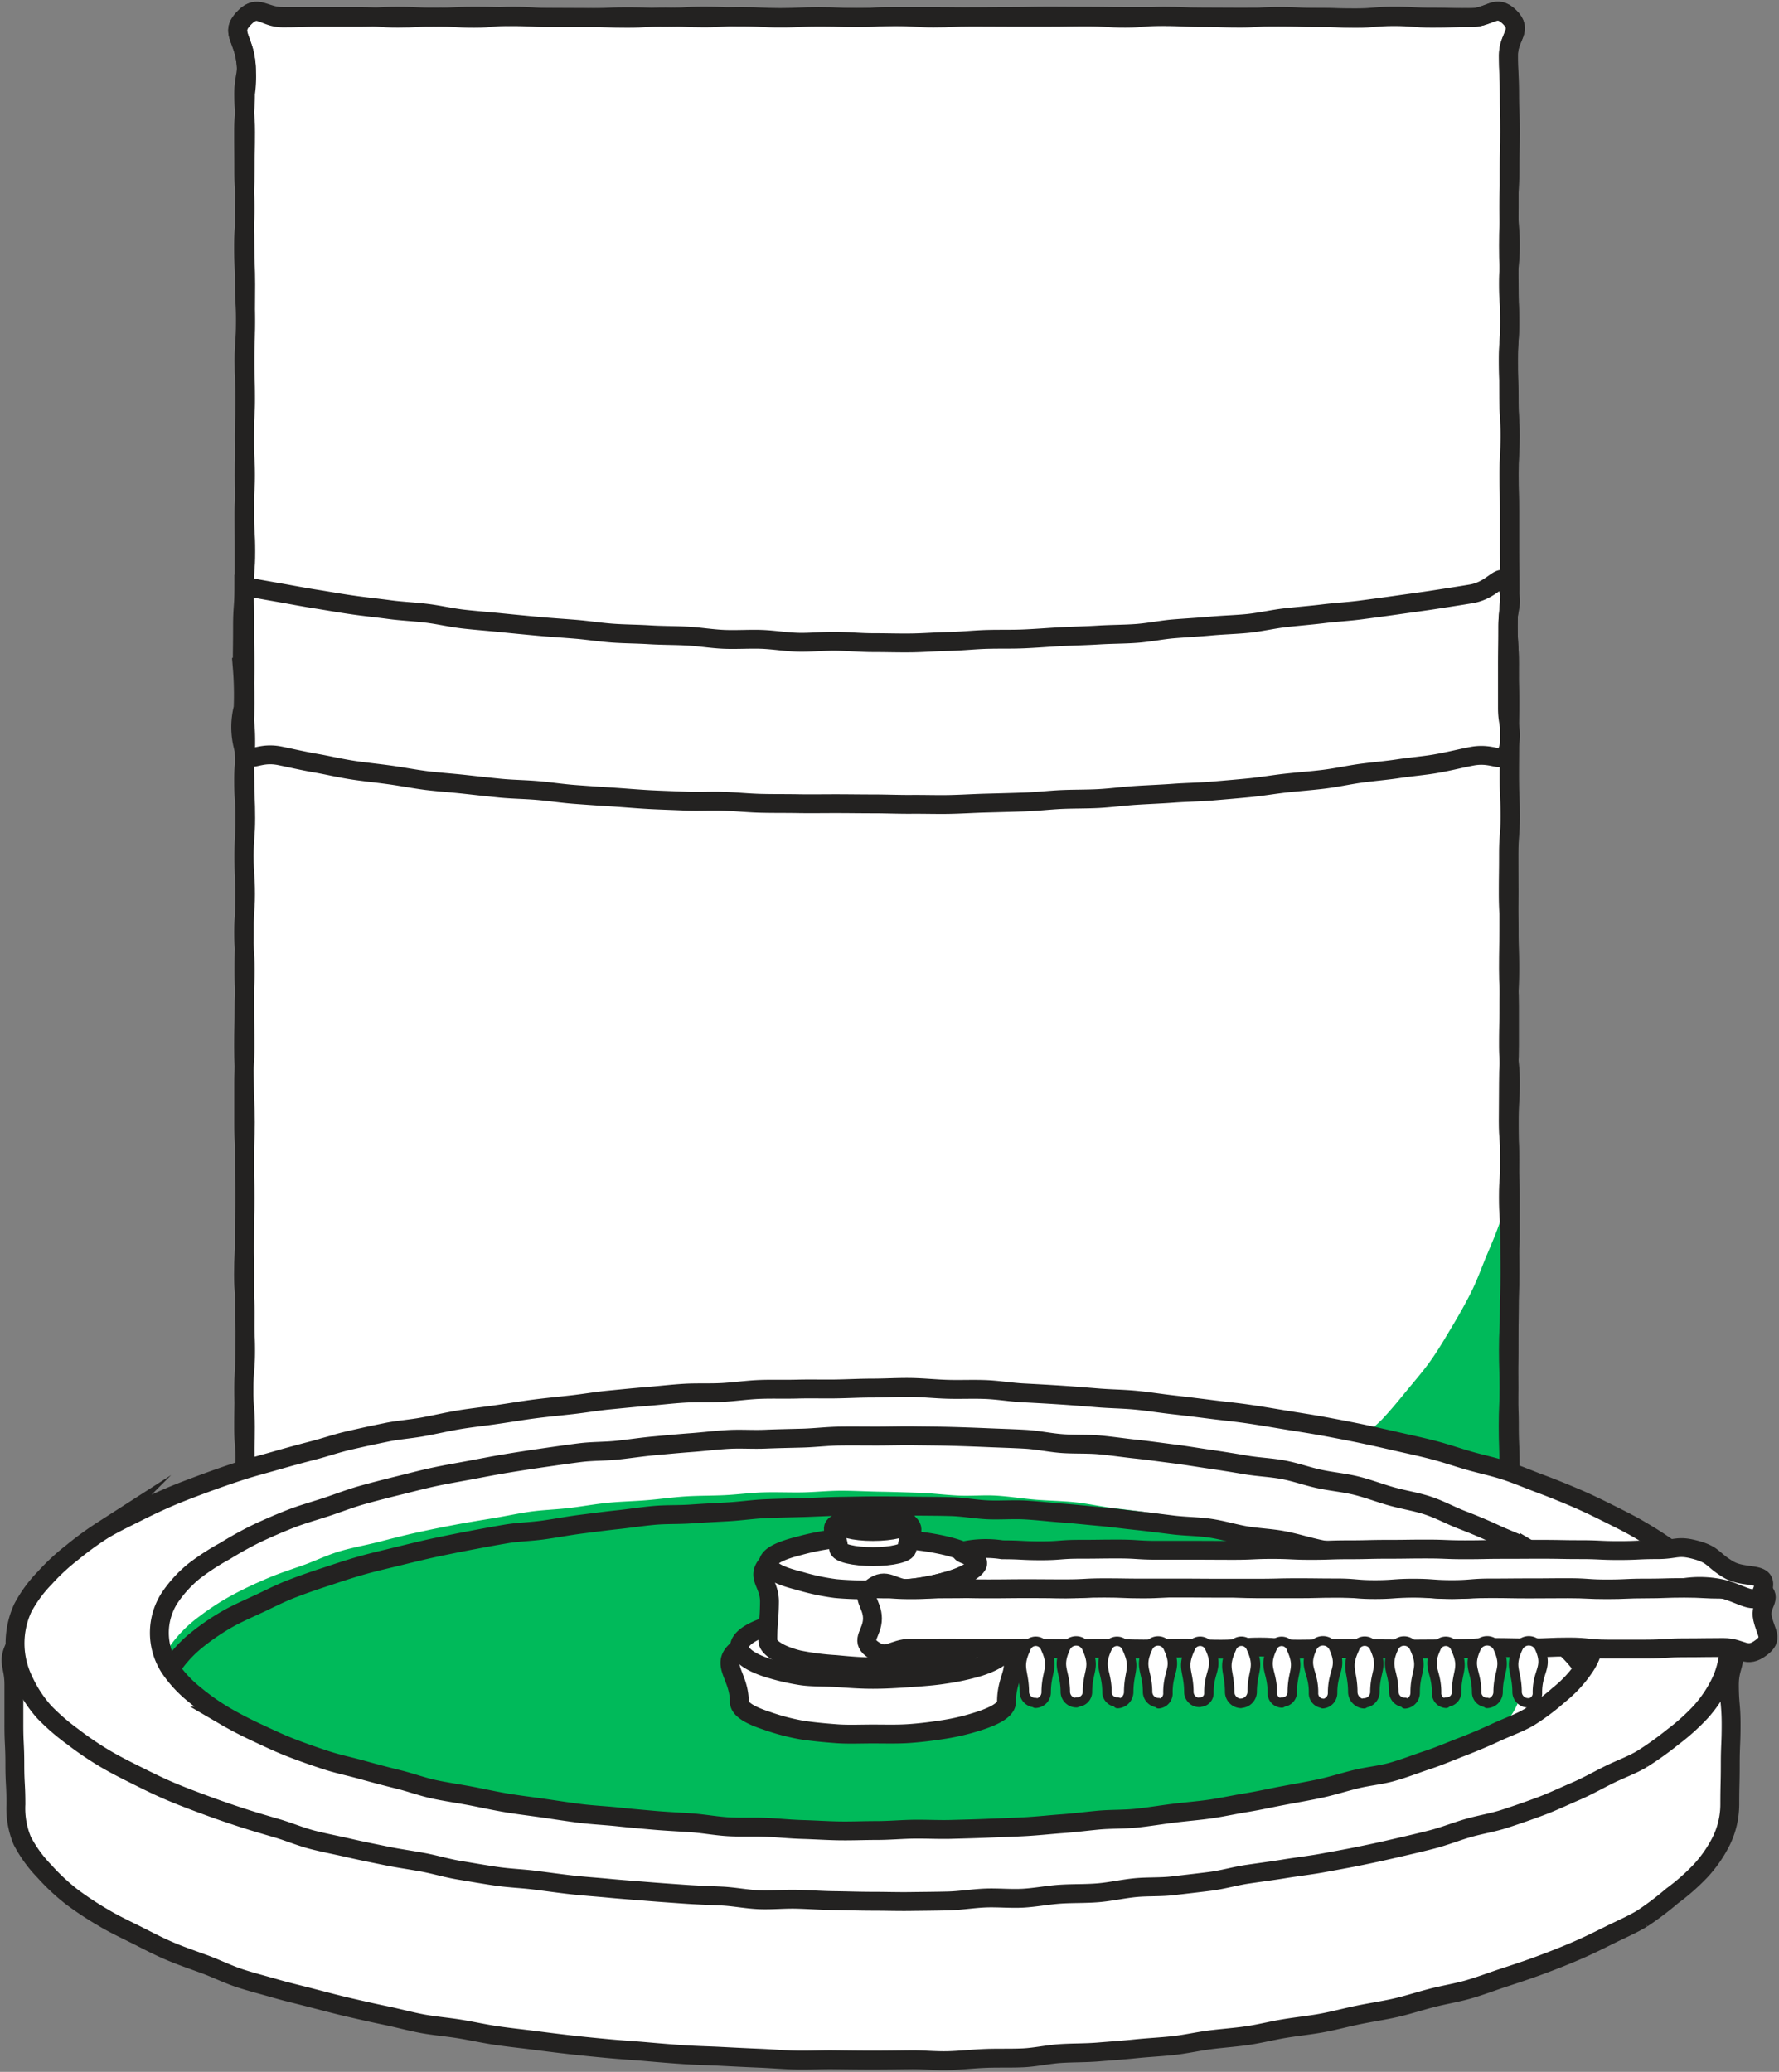 <svg xmlns="http://www.w3.org/2000/svg" xmlns:xlink="http://www.w3.org/1999/xlink" width="94.244" height="109.769" viewBox="0 0 94.244 109.769">
  <rect x="0" y="0" width="94.244" height="109.769" fill="#808080" stroke="none"/>
  <defs>
    <clipPath id="clip-path">
      <rect id="Rectangle_139" data-name="Rectangle 139" width="94.244" height="109.769" fill="none"/>
    </clipPath>
  </defs>
  <g id="Group_233" data-name="Group 233" transform="translate(0 0)">
    <g id="Group_232" data-name="Group 232" transform="translate(0 0)" clip-path="url(#clip-path)">
      <path id="Path_554" data-name="Path 554" d="M7.52,69.663c.721-.717,1.056.008,2.072.008s1.017.062,2.035.062,1.017-.083,2.036-.083,1.017.1,2.035.1,1.017-.072,2.035-.072,1.017.081,2.034.081,1.017-.046,2.036-.046,1.017-.046,2.036-.046,1.016.054,2.034.054,1.015-.018,2.03-.018h2.03c1.015,0,1.015-.022,2.03-.022s1.015.079,2.031.079,1.017-.059,2.035-.059,1.019-.026,2.037-.026,1.016.018,2.034.018,1.016.019,2.032.019,1.016-.045,2.034-.045,1.019.079,2.037.079,1.017.013,2.036.013,1.017-.043,2.035-.043,1.019-.033,2.036-.033,1.02.046,2.038.046,1.019.022,2.036.022,1.02-.1,2.039-.1,1.019.06,2.037.06,1.02-.019,2.039-.019,1.019-.036,2.038-.036h2.032c1.02,0,1.02.1,2.039.1s1.019-.035,2.037-.035h2.039c1.021,0,1.021.027,2.041.027s1.02-.041,2.039-.041,1.021-.046,2.043-.046,1.023.088,2.047.088,1.279-.721,2.008,0,.066.968.066,1.975-.033,1.009-.033,2.017.038,1.007.038,2.015-.06,1.009-.06,2.018.083,1.012.083,2.022.68,1.327-.037,2.041-1.034-.063-2.051-.063-1.016,0-2.034,0-1.019.059-2.036.059-1.017.013-2.036.013-1.016-.036-2.034-.036-1.017.048-2.035.048-1.017-.011-2.035-.011-1.019-.042-2.036-.042-1.017.006-2.034.006-1.015.067-2.031.067-1.014-.027-2.029-.027-1.015.011-2.03.011-1.016-.054-2.031-.054-1.017.028-2.035.028-1.019.035-2.037.035-1.017-.063-2.034-.063-1.016.026-2.032.026-1.017.016-2.034.016-1.019-.072-2.037-.072-1.019.095-2.037.095-1.016-.039-2.034-.039-1.019-.054-2.037-.054-1.019-.009-2.038-.009-1.017.057-2.036.057-1.019.045-2.038.045S31.02,81.811,30,81.811s-1.02.05-2.039.05-1.02-.054-2.038-.054-1.016-.032-2.034-.032-1.02.081-2.039.081-1.019-.016-2.036-.016-1.02-.086-2.039-.086-1.021.066-2.042.066S14.715,81.8,13.7,81.8s-1.022.023-2.043.023S10.629,81.8,9.606,81.8s-1.319.728-2.048.011S7.513,80.8,7.513,79.8s0-1.008,0-2.016.067-1.008.067-2.015-.013-1.009-.013-2.018a6.165,6.165,0,0,0-.041-2.014c-.241-1.075-.719-1.357,0-2.07" transform="translate(1.229 11.935)" fill="#fff"/>
      <path id="Path_555" data-name="Path 555" d="M7.52,69.663c.721-.717,1.056.008,2.072.008s1.017.062,2.035.062,1.017-.083,2.036-.083,1.017.1,2.035.1,1.017-.072,2.035-.072,1.017.081,2.034.081,1.017-.046,2.036-.046,1.017-.046,2.036-.046,1.016.054,2.034.054,1.015-.018,2.03-.018h2.03c1.015,0,1.015-.022,2.03-.022s1.015.079,2.031.079,1.017-.059,2.035-.059,1.019-.026,2.037-.026,1.016.018,2.034.018,1.016.019,2.032.019,1.016-.045,2.034-.045,1.019.079,2.037.079,1.017.013,2.036.013,1.017-.043,2.035-.043,1.019-.033,2.036-.033,1.02.046,2.038.046,1.019.022,2.036.022,1.02-.1,2.039-.1,1.019.06,2.037.06,1.02-.019,2.039-.019,1.019-.036,2.038-.036h2.032c1.02,0,1.02.1,2.039.1s1.019-.035,2.037-.035h2.039c1.021,0,1.021.027,2.041.027s1.02-.041,2.039-.041,1.021-.046,2.043-.046,1.023.088,2.047.088,1.279-.721,2.008,0,.066.968.066,1.975-.033,1.009-.033,2.017.038,1.007.038,2.015-.06,1.009-.06,2.018.083,1.012.083,2.022.68,1.327-.037,2.041-1.034-.063-2.051-.063-1.016,0-2.034,0-1.019.059-2.036.059-1.017.013-2.036.013-1.016-.036-2.034-.036-1.017.048-2.035.048-1.017-.011-2.035-.011-1.019-.042-2.036-.042-1.017.006-2.034.006-1.015.067-2.031.067-1.014-.027-2.029-.027-1.015.011-2.03.011-1.016-.054-2.031-.054-1.017.028-2.035.028-1.019.035-2.037.035-1.017-.063-2.034-.063-1.016.026-2.032.026-1.017.016-2.034.016-1.019-.072-2.037-.072-1.019.095-2.037.095-1.016-.039-2.034-.039-1.019-.054-2.037-.054-1.019-.009-2.038-.009-1.017.057-2.036.057-1.019.045-2.038.045S31.02,81.811,30,81.811s-1.02.05-2.039.05-1.02-.054-2.038-.054-1.016-.032-2.034-.032-1.02.081-2.039.081-1.019-.016-2.036-.016-1.02-.086-2.039-.086-1.021.066-2.042.066S14.715,81.8,13.7,81.8s-1.022.023-2.043.023S10.629,81.8,9.606,81.8s-1.319.728-2.048.011S7.513,80.8,7.513,79.8s0-1.008,0-2.016.067-1.008.067-2.015-.013-1.009-.013-2.018a6.165,6.165,0,0,0-.041-2.014C7.279,70.659,6.8,70.376,7.52,69.663Z" transform="translate(1.229 11.935)" fill="none" stroke="#232221" stroke-miterlimit="10" stroke-width="1"/>
      <path id="Path_556" data-name="Path 556" d="M11.113.828c.717-.717,1.012.032,2.025.032S14.153.83,15.167.83s1.014,0,2.029,0,1.015-.054,2.03-.054,1.014.046,2.027.046S22.265.773,23.278.773,24.29.795,25.3.795s1.012.048,2.024.048,1.013.006,2.025.006S30.365.8,31.378.8,32.395.83,33.41.83,34.424.768,35.437.768s1.013.043,2.027.043,1.014.056,2.027.056S40.507.821,41.522.821s1.015.018,2.03.018S44.567.791,45.581.791s1.015,0,2.03,0S48.627.8,49.643.8s1.015-.011,2.03-.011S52.69.768,53.706.768s1.015.008,2.031.008,1.016.013,2.032.013,1.016,0,2.032,0,1.013.052,2.027.052S62.846.87,63.862.87s1.015-.086,2.03-.086,1.017.05,2.034.05,1.017.023,2.035.023S70.977.769,71.993.769s1.019.052,2.037.052,1.021.026,2.041.026S77.388.106,78.114.823s-.045,1.012-.045,2.02.054,1.008.054,2.016.045,1.008.045,2.016-.025,1.008-.025,2.015S78.08,9.9,78.08,10.907s.084,1.008.084,2.017-.1,1.009-.1,2.017.072,1.008.072,2.016-.081,1.008-.081,2.017.046,1.008.046,2.016.046,1.009.046,2.018-.054,1.008-.054,2.016.018,1.006.018,2.013,0,1.006,0,2.011.022,1.006.022,2.013-.08,1.007-.08,2.014.059,1.008.059,2.016.026,1.009.026,2.02-.016,1.007-.016,2.015S78.1,40.133,78.1,41.14s.045,1.008.045,2.016-.079,1.009-.079,2.018-.013,1.009-.013,2.018S78.1,48.2,78.1,49.21s.033,1.009.033,2.017-.047,1.01-.047,2.021-.021,1.009-.021,2.018.1,1.01.1,2.021-.06,1.009-.06,2.02.018,1.01.018,2.021.038,1.01.038,2.02,0,1.008,0,2.016-.1,1.01-.1,2.022.035,1.009.035,2.018,0,1.01,0,2.021-.028,1.012-.028,2.023.042,1.01.042,2.021.045,1.013.045,2.025-.088,1.014-.088,2.029.722,1.272,0,1.989-.975.066-1.989.066-1.014-.033-2.028-.033-1.015.038-2.029.038-1.016-.06-2.031-.06-1.013.083-2.027.083-1.013-.029-2.024-.029-1.013-.07-2.024-.07-1.012,0-2.023,0-1.013.059-2.025.059-1.015.013-2.029.013-1.015-.036-2.031-.036-1.014.048-2.028.048-1.013-.011-2.027-.011-1.013-.042-2.027-.042-1.016.006-2.031.006-1.015.067-2.03.067-1.014-.027-2.029-.027-1.015.011-2.03.011-1.016-.054-2.031-.054-1.015.028-2.03.028-1.016.035-2.032.035-1.016-.063-2.031-.063-1.017.026-2.034.026-1.016.016-2.032.016-1.013-.072-2.027-.072-1.016.095-2.034.095-1.015-.039-2.03-.039-1.016-.054-2.034-.054-1.017-.009-2.035-.009-1.016.057-2.032.057-1.019.045-2.037.045-1.021-.052-2.041-.052-1.35.754-2.076.036.039-1.044.039-2.054.033-1.008.033-2.016-.082-1.008-.082-2.015.018-1.008.018-2.016.086-1.008.086-2.016S11.1,70.46,11.1,69.451s.018-1.008.018-2.017-.023-1.008-.023-2.016.025-1.008.025-2.016-.011-1.009-.011-2.017-.046-1.009-.046-2.018,0-1.008,0-2.015.068-1.007.068-2.013-.014-1.007-.014-2.013-.041-1.006-.041-2.011.021-1.007.021-2.014.012-1.009.012-2.017-.036-1.009-.036-2.018.048-1.008.048-2.016-.062-1.007-.062-2.015.11-1.008.11-2.015-.089-1.01-.089-2.02.05-1.009.05-2.018-.025-1.008-.025-2.016-.021-1.009-.021-2.018,0-1.01,0-2.021-.006-1.009-.006-2.018.08-1.009.08-2.02-.068-1.01-.068-2.02.071-1.01.071-2.022-.029-1.009-.029-2.02.03-1.008.03-2.015S11.1,16,11.1,14.991s-.045-1.009-.045-2.018.081-1.01.081-2.022-.07-1.012-.07-2.023-.009-1.01-.009-2.021.1-1.013.1-2.025a6.506,6.506,0,0,0-.033-2.03c-.226-1.058-.726-1.307-.008-2.024" transform="translate(1.848 0.087)" fill="#fff"/>
      <path id="Path_557" data-name="Path 557" d="M11.113.828c.717-.717,1.012.032,2.025.032S14.153.83,15.167.83s1.014,0,2.029,0,1.015-.054,2.03-.054,1.014.046,2.027.046S22.265.773,23.278.773,24.29.795,25.3.795s1.012.048,2.024.048,1.013.006,2.025.006S30.365.8,31.378.8,32.395.83,33.41.83,34.424.768,35.437.768s1.013.043,2.027.043,1.014.056,2.027.056S40.507.821,41.522.821s1.015.018,2.03.018S44.567.791,45.581.791s1.015,0,2.03,0S48.627.8,49.643.8s1.015-.011,2.03-.011S52.69.768,53.706.768s1.015.008,2.031.008,1.016.013,2.032.013,1.016,0,2.032,0,1.013.052,2.027.052S62.846.87,63.862.87s1.015-.086,2.03-.086,1.017.05,2.034.05,1.017.023,2.035.023S70.977.769,71.993.769s1.019.052,2.037.052,1.021.026,2.041.026S77.388.106,78.114.823s-.045,1.012-.045,2.02.054,1.008.054,2.016.045,1.008.045,2.016-.025,1.008-.025,2.015S78.08,9.9,78.08,10.907s.084,1.008.084,2.017-.1,1.009-.1,2.017.072,1.008.072,2.016-.081,1.008-.081,2.017.046,1.008.046,2.016.046,1.009.046,2.018-.054,1.008-.054,2.016.018,1.006.018,2.013,0,1.006,0,2.011.022,1.006.022,2.013-.08,1.007-.08,2.014.059,1.008.059,2.016.026,1.009.026,2.02-.016,1.007-.016,2.015S78.1,40.133,78.1,41.14s.045,1.008.045,2.016-.079,1.009-.079,2.018-.013,1.009-.013,2.018S78.1,48.2,78.1,49.21s.033,1.009.033,2.017-.047,1.01-.047,2.021-.021,1.009-.021,2.018.1,1.01.1,2.021-.06,1.009-.06,2.02.018,1.01.018,2.021.038,1.01.038,2.02,0,1.008,0,2.016-.1,1.01-.1,2.022.035,1.009.035,2.018,0,1.01,0,2.021-.028,1.012-.028,2.023.042,1.01.042,2.021.045,1.013.045,2.025-.088,1.014-.088,2.029.722,1.272,0,1.989-.975.066-1.989.066-1.014-.033-2.028-.033-1.015.038-2.029.038-1.016-.06-2.031-.06-1.013.083-2.027.083-1.013-.029-2.024-.029-1.013-.07-2.024-.07-1.012,0-2.023,0-1.013.059-2.025.059-1.015.013-2.029.013-1.015-.036-2.031-.036-1.014.048-2.028.048-1.013-.011-2.027-.011-1.013-.042-2.027-.042-1.016.006-2.031.006-1.015.067-2.03.067-1.014-.027-2.029-.027-1.015.011-2.03.011-1.016-.054-2.031-.054-1.015.028-2.03.028-1.016.035-2.032.035-1.016-.063-2.031-.063-1.017.026-2.034.026-1.016.016-2.032.016-1.013-.072-2.027-.072-1.016.095-2.034.095-1.015-.039-2.03-.039-1.016-.054-2.034-.054-1.017-.009-2.035-.009-1.016.057-2.032.057-1.019.045-2.037.045-1.021-.052-2.041-.052-1.35.754-2.076.036.039-1.044.039-2.054.033-1.008.033-2.016-.082-1.008-.082-2.015.018-1.008.018-2.016.086-1.008.086-2.016S11.1,70.46,11.1,69.451s.018-1.008.018-2.017-.023-1.008-.023-2.016.025-1.008.025-2.016-.011-1.009-.011-2.017-.046-1.009-.046-2.018,0-1.008,0-2.015.068-1.007.068-2.013-.014-1.007-.014-2.013-.041-1.006-.041-2.011.021-1.007.021-2.014.012-1.009.012-2.017-.036-1.009-.036-2.018.048-1.008.048-2.016-.062-1.007-.062-2.015.11-1.008.11-2.015-.089-1.01-.089-2.02.05-1.009.05-2.018-.025-1.008-.025-2.016-.021-1.009-.021-2.018,0-1.01,0-2.021-.006-1.009-.006-2.018.08-1.009.08-2.02-.068-1.01-.068-2.02.071-1.01.071-2.022-.029-1.009-.029-2.02.03-1.008.03-2.015S11.1,16,11.1,14.991s-.045-1.009-.045-2.018.081-1.01.081-2.022-.07-1.012-.07-2.023-.009-1.01-.009-2.021.1-1.013.1-2.025a6.506,6.506,0,0,0-.033-2.03C10.895,1.793,10.4,1.545,11.113.828Z" transform="translate(1.848 0.087)" fill="none" stroke="#232221" stroke-miterlimit="10" stroke-width="1"/>
      <path id="Path_558" data-name="Path 558" d="M11.039,35.149c.264.947.634.136,1.909.388.536.107,1.176.261,1.932.393.584.1,1.225.256,1.939.366.6.093,1.26.157,1.956.253.615.084,1.261.212,1.948.3.624.076,1.28.12,1.962.193.629.069,1.283.144,1.963.211.634.061,1.3.066,1.973.124.636.054,1.289.157,1.964.207q.96.072,1.97.136c.641.041,1.3.1,1.967.137.643.034,1.3.052,1.971.082.646.028,1.307-.016,1.977.007.647.022,1.3.091,1.975.108.648.016,1.307.007,1.976.019.651.011,1.31,0,1.982,0,.651,0,1.312.011,1.982.011s1.336.029,1.99.025c.674-.006,1.337.016,1.991.006.675-.012,1.339-.056,1.991-.073.676-.018,1.34-.035,1.993-.057.677-.023,1.339-.1,1.99-.132.677-.03,1.343-.018,1.994-.052.679-.038,1.339-.128,1.986-.169.68-.043,1.343-.067,1.988-.115.68-.05,1.344-.055,1.987-.11.682-.057,1.343-.113,1.983-.175.685-.066,1.34-.182,1.975-.251.688-.075,1.349-.123,1.979-.2.693-.084,1.342-.231,1.963-.316.7-.095,1.366-.148,1.975-.24.719-.109,1.381-.161,1.968-.261.762-.13,1.405-.3,1.946-.4,1.282-.25,1.678.547,1.948-.406.292-1.033-.046-1.076-.046-2.15s0-1.076,0-2.152S78,29.778,78,28.7s.339-1.125-.009-2.145c-.321-.94-.648.184-1.916.4-.547.093-1.2.193-1.961.311-.594.093-1.253.178-1.967.281-.614.088-1.272.176-1.969.268-.624.082-1.287.115-1.973.2-.632.077-1.292.129-1.974.205-.638.071-1.288.226-1.967.3-.642.066-1.308.08-1.984.142-.647.06-1.31.094-1.986.149-.648.054-1.3.195-1.976.243-.649.047-1.315.041-1.987.083-.653.041-1.316.053-1.987.088-.655.034-1.316.09-1.988.118-.656.028-1.321.007-1.993.028-.656.021-1.319.094-1.989.108s-1.323.069-1.994.077-1.326-.014-1.995-.014-1.322-.066-1.975-.074-1.324.067-1.976.053-1.321-.132-1.973-.154-1.327.027-1.976,0c-.667-.028-1.321-.141-1.97-.175-.667-.035-1.327-.027-1.974-.067-.668-.042-1.329-.041-1.974-.088-.669-.049-1.321-.154-1.964-.206-.669-.055-1.326-.095-1.966-.155q-1.009-.093-1.964-.19c-.675-.069-1.332-.117-1.966-.189-.68-.076-1.326-.232-1.955-.309-.683-.084-1.344-.11-1.964-.193-.693-.093-1.348-.158-1.957-.247-.707-.1-1.354-.218-1.942-.311-.749-.118-1.4-.246-1.937-.339-1.253-.217-1.9-.347-1.9-.347,0,1.074-.077,1.074-.077,2.147s-.013,1.076-.013,2.152A17.659,17.659,0,0,1,11.008,33,4.126,4.126,0,0,0,11.039,35.149Z" transform="translate(1.872 4.506)" fill="none" stroke="#232221" stroke-miterlimit="10" stroke-width="1"/>
      <path id="Path_559" data-name="Path 559" d="M7.556,69.7c.72-.717,1.013-.028,2.03-.028s1.017,0,2.035,0,1.017-.018,2.035-.018,1.017.1,2.035.1,1.017-.067,2.035-.067,1.017.042,2.034.042,1.017-.048,2.035-.048,1.019,0,2.037,0,1.016-.046,2.032-.046,1.016.08,2.032.08,1.014-.008,2.029-.008,1.015.016,2.03.016,1.016.018,2.031.018,1.017-.055,2.035-.055,1.019,0,2.037,0,1.016.053,2.034.053,1.016.012,2.032.012,1.017-.083,2.035-.083,1.017.075,2.036.075,1.017-.067,2.036-.067,1.017-.015,2.035-.015,1.019.034,2.036.034,1.021.048,2.039.048,1.019-.03,2.036-.03,1.019.042,2.038.042,1.02-.034,2.038-.034,1.019.008,2.038.008,1.019-.056,2.038-.056,1.017.052,2.032.052H68.6c1.019,0,1.019.021,2.037.021s1.021-.015,2.041-.015,1.019-.07,2.039-.07,1.021.049,2.039.049,1.021-.023,2.043-.023,1.024-.021,2.047-.021,1.339-.707,2.068.012-.025,1.028-.025,2.035-.03,1.009-.03,2.017.03,1.007.03,2.014,0,1.009,0,2.02.054,1.01.054,2.022.67,1.309-.046,2.023-1.017.052-2.035.052-1.017-.022-2.034-.022-1.019-.048-2.036-.048-1.017-.006-2.036-.006-1.017.048-2.034.048S71.7,81.8,70.687,81.8s-1.017.062-2.035.062-1.019-.043-2.036-.043-1.017-.056-2.034-.056-1.015.047-2.03.047-1.015-.018-2.03-.018-1.014.047-2.03.047-1.016,0-2.031,0-1.017-.016-2.035-.016-1.019.011-2.037.011-1.017.026-2.034.026-1.016-.008-2.031-.008-1.017-.013-2.034-.013-1.019,0-2.038,0-1.019-.052-2.037-.052-1.017-.026-2.035-.026-1.017.086-2.036.086-1.019-.05-2.038-.05-1.017-.023-2.036-.023-1.019.089-2.038.089-1.019-.052-2.036-.052-1.021-.026-2.039-.026-1.021.025-2.038.025-1.017-.046-2.035-.046-1.02.054-2.039.054-1.019.043-2.035.043-1.021-.023-2.041-.023-1.02-.063-2.042-.063-1.02.084-2.038.084-1.022-.1-2.043-.1-1.024.073-2.048.073-1.275.653-2.007-.066-.027-.966-.027-1.974-.046-1.008-.046-2.017.052-1.007.052-2.014-.016-1.009-.016-2.018a6.47,6.47,0,0,0,0-2.023C7.328,70.668,6.839,70.416,7.556,69.7Z" transform="translate(1.236 11.937)" fill="none" stroke="#232221" stroke-miterlimit="10" stroke-width="1"/>
      <path id="Path_560" data-name="Path 560" d="M72.162,53.605a14.293,14.293,0,0,1-.028,2.089c0,1.048.007,1.048.007,2.095S72.1,58.834,72.1,59.88s.035,1.047.035,2.093.03,1.048.03,2.1-.06,1.046-.06,2.092.007,1.049.007,2.1.081,1.051.081,2.1.676,1.343-.054,2.1c-.706.73-1.013.028-2.029.028s-1.015,0-2.031,0-1.016.018-2.032.018-1.016-.1-2.032-.1-1.013.067-2.027.067-1.016-.042-2.034-.042-1.015.048-2.03.048-1.016,0-2.034,0-1.017.046-2.035.046-1.016-.079-2.032-.079-1.019.007-2.037.007-1.02-.016-2.041-.016-1.019.007-2.038-.018c-1.051-.026.8.009,2.095-.118.6-.06,1.308-.142,2.092-.25.647-.089,1.355-.144,2.089-.274.665-.118,1.362-.244,2.071-.4.672-.15,1.339-.4,2.028-.59.673-.185,1.371-.32,2.039-.549s1.3-.542,1.948-.817,1.282-.6,1.891-.934a16.407,16.407,0,0,0,1.8-1.1,12.226,12.226,0,0,0,1.623-1.349c.485-.509.915-1.042,1.335-1.554.448-.544.9-1.064,1.275-1.6.409-.58.754-1.174,1.09-1.735.372-.617.707-1.214,1-1.79.332-.655.564-1.3.8-1.88.3-.717.579-1.346.757-1.9.395-1.218.416-2.989.516-1.975" transform="translate(7.814 9.174)" fill="#00ba5a"/>
      <path id="Path_561" data-name="Path 561" d="M11.121.839c.717-.717,1-.049,2.016-.049s1.014,0,2.028,0,1.015,0,2.029,0,1.015.084,2.03.084S20.238.82,21.252.82s1.012.061,2.024.061S24.288.773,25.3.773s1.012.064,2.023.064,1.013.009,2.025.009,1.015.036,2.029.036S32.393.812,33.409.812,34.422.86,35.436.86,36.449.791,37.462.791s1.014.05,2.028.05S40.5.792,41.521.792s1.015.05,2.03.05S44.565.791,45.58.791s1.014.075,2.029.075S48.625.818,49.641.818s1.015.008,2.03.008H53.7c1.016,0,1.016-.018,2.031-.018s1.016.068,2.034.068,1.016-.1,2.031-.1,1.014.039,2.028.039,1.016.009,2.034.009,1.015-.009,2.03-.009S66.908.84,67.925.84s1.017.045,2.035.045S70.976.793,71.992.793s1.019.084,2.037.084S75.05.847,76.07.847,77.4.092,78.128.809s-.072,1.026-.072,2.035.049,1.008.049,2.016.02,1.008.02,2.015S78.1,7.883,78.1,8.891,78.1,9.9,78.1,10.907s-.036,1.009-.036,2.018.035,1.008.035,2.017.029,1.008.029,2.016-.059,1.008-.059,2.016.007,1.009.007,2.017.081,1.009.081,2.018-.055,1.008-.055,2.015.029,1.007.029,2.013,0,1.007,0,2.013.018,1.006.018,2.011-.1,1.007-.1,2.014.067,1.009.067,2.017-.042,1.009-.042,2.018.048,1.008.048,2.016,0,1.007,0,2.015.046,1.008.046,2.015-.079,1.01-.079,2.02.007,1.009.007,2.018S78.08,48.2,78.08,49.21s-.018,1.009-.018,2.018.055,1.01.055,2.021,0,1.009,0,2.018-.053,1.009-.053,2.02-.012,1.01-.012,2.02.083,1.01.083,2.022-.075,1.009-.075,2.02.067,1.008.067,2.015.015,1.012.015,2.022-.034,1.009-.034,2.018-.048,1.01-.048,2.022.03,1.012.03,2.023-.042,1.01-.042,2.021.034,1.013.034,2.025-.008,1.014-.008,2.028.767,1.328.049,2.045-1.03-.045-2.045-.045H74.054c-1.014,0-1.014-.021-2.029-.021s-1.015.015-2.03.015-1.014.07-2.027.07-1.013-.049-2.025-.049-1.012.025-2.023.025-1.012.02-2.024.02-1.013,0-2.025,0-1.014-.033-2.029-.033-1.015-.03-2.03-.03-1.014.029-2.028.029-1.013,0-2.027,0-1.014.054-2.028.054-1.015-.046-2.03-.046-1.015.052-2.03.052-1.015-.022-2.029-.022-1.015-.048-2.03-.048-1.016-.006-2.032-.006-1.015.048-2.03.048-1.016-.029-2.032-.029-1.015.062-2.031.062-1.016-.043-2.032-.043-1.016-.056-2.032-.056-1.014.047-2.027.047-1.017-.018-2.034-.018-1.015.047-2.031.047-1.016,0-2.032,0-1.017-.016-2.036-.016-1.016.011-2.032.011-1.019.026-2.037.026S14.17,81.6,13.15,81.6s-1.341.694-2.066-.023-.007-1.035-.007-2.043.05-1.008.05-2.016.027-1.008.027-2.016-.086-1.008-.086-2.015.05-1.009.05-2.017.023-1.008.023-2.017-.09-1.009-.09-2.017.052-1.008.052-2.016.027-1.009.027-2.017-.025-1.008-.025-2.016.046-1.009.046-2.018S11.1,58.36,11.1,57.352s-.045-1.006-.045-2.013.025-1.006.025-2.011.063-1.006.063-2.013-.084-1.007-.084-2.014.1-1.008.1-2.016-.071-1.009-.071-2.02.081-1.007.081-2.015-.046-1.008-.046-2.015-.046-1.008-.046-2.016.054-1.009.054-2.018-.018-1.009-.018-2.018,0-1.008,0-2.017-.022-1.009-.022-2.017.08-1.01.08-2.021-.06-1.009-.06-2.018-.026-1.01-.026-2.021.018-1.009.018-2.02.019-1.01.019-2.021-.045-1.01-.045-2.02.079-1.008.079-2.016.013-1.01.013-2.022-.043-1.009-.043-2.018-.033-1.01-.033-2.021.047-1.012.047-2.023.021-1.01.021-2.021-.1-1.013-.1-2.025.27-1.037.06-2.03C10.89,1.8,10.4,1.556,11.121.839Z" transform="translate(1.849 0.086)" fill="none" stroke="#232221" stroke-miterlimit="10" stroke-width="1"/>
      <path id="Path_562" data-name="Path 562" d="M.743,76.219c-.484.937-.094,1.033-.094,2.086s0,1.057,0,2.114S.7,81.478.7,82.536s.057,1.06.057,2.118A4.434,4.434,0,0,0,1.1,86.6a6.965,6.965,0,0,0,1.173,1.613,11.171,11.171,0,0,0,1.452,1.354,17.535,17.535,0,0,0,1.659,1.094c.54.327,1.139.608,1.762.919.568.285,1.155.6,1.789.866.59.251,1.218.464,1.861.7.6.224,1.2.524,1.852.736.615.2,1.261.362,1.915.552.622.179,1.269.326,1.926.5.628.162,1.269.334,1.928.486.635.147,1.281.294,1.942.43.64.132,1.282.311,1.945.434.643.118,1.309.169,1.974.278.647.107,1.3.253,1.962.35.649.095,1.31.163,1.976.249s1.313.168,1.981.243,1.316.138,1.984.2,1.32.1,1.988.159,1.32.114,1.988.158,1.323.056,1.991.091,1.326.068,1.995.095,1.321.087,1.989.1,1.33-.025,2-.016,1.33.018,2,.018,1.333-.009,1.994-.018,1.334.063,1.995.047,1.33-.094,1.99-.12,1.335,0,1.994-.03,1.323-.184,1.981-.227,1.336-.028,1.993-.082,1.33-.1,1.987-.168,1.333-.1,1.987-.17,1.32-.225,1.973-.308,1.332-.129,1.982-.224c.667-.1,1.313-.267,1.961-.373.665-.11,1.328-.175,1.973-.294.663-.122,1.307-.3,1.947-.429.662-.137,1.321-.23,1.957-.376.659-.152,1.292-.359,1.921-.522.658-.169,1.317-.272,1.941-.452.654-.189,1.276-.43,1.892-.631.649-.211,1.279-.421,1.884-.645.645-.239,1.265-.483,1.855-.735.634-.27,1.23-.564,1.8-.849.624-.312,1.241-.572,1.78-.9a16.391,16.391,0,0,0,1.586-1.2A11.318,11.318,0,0,0,89.988,88.2a6.825,6.825,0,0,0,1.125-1.628,4.448,4.448,0,0,0,.438-1.916c0-1.055.025-1.055.025-2.109s.045-1.057.045-2.114-.091-1.058-.091-2.118.464-1.149.081-2.136c-.336-.863-.7-.642-1.361-1.288s-.7-.612-1.357-1.257-.609-.7-1.274-1.348-.7-.613-1.366-1.26-.544-.805-1.343-1.279c-.815-.484-.892-.309-1.8-.594s-.907-.278-1.812-.563-.9-.32-1.8-.6-.915-.251-1.82-.536-.915-.257-1.823-.542-.891-.342-1.8-.628a14.1,14.1,0,0,0-1.821-.565,17.859,17.859,0,0,0-2.144-.2c-1.067-.141-1.06-.195-2.126-.336s-1.069-.111-2.134-.252-1.068-.138-2.136-.279-1.071-.124-2.141-.266S60.5,64.085,59.426,64c-1.055-.087-1.063.032-2.123,0s-1.058-.076-2.118-.111-1.063.014-2.125-.021-1.06-.038-2.119-.073-1.064.012-2.126-.022-1.062-.114-2.126-.149-1.065-.095-2.13-.062c-1.012.032-1.009.082-2.017.181s-1.007.08-2.013.178-1,.154-2.009.252-1.008.1-2.016.2-1.012.046-2.018.143-1.01.087-2.02.185-1,.18-2.014.279-1.023-.007-2.03.123c-.947.123-.933.22-1.875.375s-.941.171-1.886.327-.951.121-1.9.277-.951.108-1.894.263-.941.186-1.887.341-.954.114-1.9.27a8.284,8.284,0,0,0-1.893.346,9.8,9.8,0,0,0-1.875.928c-.935.469-.911.518-1.847.986s-.961.423-1.9.892a16.393,16.393,0,0,0-1.877.939A17.4,17.4,0,0,0,5.93,72.3c-.876.641-.866.653-1.743,1.3s-.763.822-1.716,1.344c-.969.532-1.23.311-1.729,1.276" transform="translate(0.086 10.936)" fill="#fff"/>
      <path id="Path_563" data-name="Path 563" d="M.743,76.219c-.484.937-.094,1.033-.094,2.086s0,1.057,0,2.114S.7,81.478.7,82.536s.057,1.06.057,2.118A4.434,4.434,0,0,0,1.1,86.6a6.965,6.965,0,0,0,1.173,1.613,11.171,11.171,0,0,0,1.452,1.354,17.535,17.535,0,0,0,1.659,1.094c.54.327,1.139.608,1.762.919.568.285,1.155.6,1.789.866.59.251,1.218.464,1.861.7.6.224,1.2.524,1.852.736.615.2,1.261.362,1.915.552.622.179,1.269.326,1.926.5.628.162,1.269.334,1.928.486.635.147,1.281.294,1.942.43.64.132,1.282.311,1.945.434.643.118,1.309.169,1.974.278.647.107,1.3.253,1.962.35.649.095,1.31.163,1.976.249s1.313.168,1.981.243,1.316.138,1.984.2,1.32.1,1.988.159,1.32.114,1.988.158,1.323.056,1.991.091,1.326.068,1.995.095,1.321.087,1.989.1,1.33-.025,2-.016,1.33.018,2,.018,1.333-.009,1.994-.018,1.334.063,1.995.047,1.33-.094,1.99-.12,1.335,0,1.994-.03,1.323-.184,1.981-.227,1.336-.028,1.993-.082,1.33-.1,1.987-.168,1.333-.1,1.987-.17,1.32-.225,1.973-.308,1.332-.129,1.982-.224c.667-.1,1.313-.267,1.961-.373.665-.11,1.328-.175,1.973-.294.663-.122,1.307-.3,1.947-.429.662-.137,1.321-.23,1.957-.376.659-.152,1.292-.359,1.921-.522.658-.169,1.317-.272,1.941-.452.654-.189,1.276-.43,1.892-.631.649-.211,1.279-.421,1.884-.645.645-.239,1.265-.483,1.855-.735.634-.27,1.23-.564,1.8-.849.624-.312,1.241-.572,1.78-.9a16.391,16.391,0,0,0,1.586-1.2A11.318,11.318,0,0,0,89.988,88.2a6.825,6.825,0,0,0,1.125-1.628,4.448,4.448,0,0,0,.438-1.916c0-1.055.025-1.055.025-2.109s.045-1.057.045-2.114-.091-1.058-.091-2.118.464-1.149.081-2.136c-.336-.863-.7-.642-1.361-1.288s-.7-.612-1.357-1.257-.609-.7-1.274-1.348-.7-.613-1.366-1.26-.544-.805-1.343-1.279c-.815-.484-.892-.309-1.8-.594s-.907-.278-1.812-.563-.9-.32-1.8-.6-.915-.251-1.82-.536-.915-.257-1.823-.542-.891-.342-1.8-.628a14.1,14.1,0,0,0-1.821-.565,17.859,17.859,0,0,0-2.144-.2c-1.067-.141-1.06-.195-2.126-.336s-1.069-.111-2.134-.252-1.068-.138-2.136-.279-1.071-.124-2.141-.266S60.5,64.085,59.426,64c-1.055-.087-1.063.032-2.123,0s-1.058-.076-2.118-.111-1.063.014-2.125-.021-1.06-.038-2.119-.073-1.064.012-2.126-.022-1.062-.114-2.126-.149-1.065-.095-2.13-.062c-1.012.032-1.009.082-2.017.181s-1.007.08-2.013.178-1,.154-2.009.252-1.008.1-2.016.2-1.012.046-2.018.143-1.01.087-2.02.185-1,.18-2.014.279-1.023-.007-2.03.123c-.947.123-.933.22-1.875.375s-.941.171-1.886.327-.951.121-1.9.277-.951.108-1.894.263-.941.186-1.887.341-.954.114-1.9.27a8.284,8.284,0,0,0-1.893.346,9.8,9.8,0,0,0-1.875.928c-.935.469-.911.518-1.847.986s-.961.423-1.9.892a16.393,16.393,0,0,0-1.877.939A17.4,17.4,0,0,0,5.93,72.3c-.876.641-.866.653-1.743,1.3s-.763.822-1.716,1.344C1.5,75.475,1.242,75.253.743,76.219Z" transform="translate(0.086 10.936)" fill="none" stroke="#232221" stroke-miterlimit="10" stroke-width="1"/>
      <path id="Path_564" data-name="Path 564" d="M7.262,77.379a3.248,3.248,0,0,0,.574,1.94A7.207,7.207,0,0,0,9.35,80.7a13.182,13.182,0,0,0,1.709,1.137c.564.307,1.174.624,1.847.912.6.257,1.233.531,1.913.77.621.219,1.275.441,1.96.645.634.189,1.319.282,2,.458.646.164,1.289.421,1.977.572.654.144,1.346.191,2.036.322.66.125,1.324.319,2.016.433.666.109,1.36.12,2.052.217.669.095,1.336.294,2.029.376q1.007.121,2.048.227c.675.067,1.369.027,2.062.083.677.055,1.361.121,2.055.166s1.364.122,2.058.155,1.368.074,2.061.095,1.371.037,2.065.049,1.373.025,2.066.025,1.378-.083,2.061-.094,1.382.072,2.064.05,1.381-.049,2.062-.082,1.377-.12,2.057-.163,1.375-.151,2.052-.207c.694-.056,1.389-.006,2.065-.073.693-.07,1.371-.2,2.044-.282.693-.083,1.377-.152,2.046-.246.692-.1,1.367-.232,2.032-.341.69-.114,1.36-.274,2.02-.4.692-.131,1.371-.233,2.025-.377.689-.151,1.349-.343,2-.508.689-.176,1.377-.275,2.015-.465.685-.2,1.328-.449,1.949-.668.681-.24,1.31-.516,1.909-.774.67-.287,1.3-.571,1.857-.878a13.56,13.56,0,0,0,1.734-1.1,7.087,7.087,0,0,0,1.491-1.422,3.335,3.335,0,0,0-.021-3.867A7,7,0,0,0,77.3,74.011a13.389,13.389,0,0,0-1.73-1.114c-.564-.308-1.186-.6-1.859-.891-.6-.258-1.247-.49-1.927-.73-.621-.219-1.272-.442-1.956-.646-.635-.189-1.3-.343-1.988-.518-.645-.165-1.312-.326-2-.477-.653-.144-1.319-.32-2.008-.451-.661-.127-1.347-.192-2.038-.306-.666-.11-1.344-.218-2.037-.315-.669-.095-1.35-.179-2.043-.263-.673-.081-1.346-.24-2.038-.309-.675-.068-1.364-.076-2.057-.134-.677-.055-1.36-.166-2.052-.211s-1.374.027-2.068-.007-1.364-.124-2.058-.147-1.371-.046-2.064-.057-1.374-.053-2.066-.053-1.38.077-2.062.088-1.381-.021-2.063,0-1.377.117-2.057.149-1.383.022-2.063.066-1.376.144-2.054.2c-.694.056-1.383.069-2.058.137-.694.069-1.371.195-2.044.275-.693.083-1.384.1-2.054.193-.693.1-1.364.248-2.03.357-.692.114-1.369.225-2.029.35-.692.132-1.364.268-2.02.413-.689.152-1.354.328-2,.493-.689.176-1.373.293-2.01.483-.685.2-1.308.512-1.928.733-.681.24-1.334.451-1.933.709-.67.287-1.293.577-1.854.884A13.444,13.444,0,0,0,9.325,74.03,6.949,6.949,0,0,0,7.86,75.466a3.222,3.222,0,0,0-.6,1.913" transform="translate(1.25 11.597)" fill="#00ba5a"/>
      <path id="Path_565" data-name="Path 565" d="M8.142,76.713a6.572,6.572,0,0,1,1.3-1.465,12.375,12.375,0,0,1,1.61-1.123c.526-.311,1.128-.572,1.759-.865.563-.261,1.144-.566,1.785-.812.586-.225,1.206-.44,1.853-.649.6-.2,1.221-.408,1.873-.591.609-.172,1.248-.316,1.9-.477.619-.151,1.253-.309,1.907-.45q.939-.2,1.923-.388c.631-.118,1.275-.24,1.932-.349.635-.1,1.3-.111,1.956-.206.639-.091,1.282-.214,1.942-.3.641-.08,1.29-.168,1.949-.238.643-.068,1.292-.171,1.952-.23.645-.057,1.3-.027,1.964-.075s1.3-.076,1.959-.114,1.3-.137,1.962-.165,1.3-.039,1.96-.057,1.309-.059,1.971-.068,1.31-.026,1.971-.026,1.314.006,1.964.015,1.315.007,1.966.026,1.31.144,1.96.171,1.32-.03,1.968.007,1.312.117,1.959.164,1.312.122,1.956.179c.66.059,1.309.148,1.953.216.66.07,1.308.155,1.949.234.659.081,1.32.077,1.957.17.659.094,1.29.293,1.925.4.659.108,1.32.13,1.952.25.658.123,1.287.325,1.914.459.656.142,1.317.2,1.937.348.654.161,1.26.435,1.872.607.651.183,1.273.373,1.873.567.647.211,1.3.332,1.885.557.641.246,1.24.515,1.8.776a19.63,19.63,0,0,1,1.723.942,12.3,12.3,0,0,1,1.6,1.122A6.554,6.554,0,0,1,83,76.687a7.613,7.613,0,0,1-.45,1.926c-.22.967-.144.985-.365,1.952s.209,1.217-.524,1.886-.951.117-1.929.247-.972.176-1.95.3-.973.186-1.954.316-1,.016-1.975.145-.972.185-1.952.314-.982.11-1.962.239-.978.159-1.959.29-.974.17-1.954.3-.986.093-1.968.222-.975.164-1.956.293-.993.043-1.975.172-.974.163-1.953.292-.975.158-1.954.287-.983.115-1.966.245-.981.122-1.962.252-.988.077-1.97.207-.974.193-1.956.324-.988.084-1.969.213-.981.152-1.964.282-.986.125-1.971.256a7.335,7.335,0,0,1-1.968.264,7.662,7.662,0,0,1-1.983-.442c-.989-.229-.986-.239-1.975-.469s-1-.2-1.987-.431-.989-.232-1.98-.462-.982-.267-1.973-.5-1-.175-1.988-.4-.987-.233-1.975-.462-.992-.225-1.983-.455-.971-.312-1.96-.542-1-.177-1.994-.407-.979-.29-1.97-.519-1.015-.123-2.005-.353-.979-.294-1.971-.524-.993-.239-1.987-.47a15.65,15.65,0,0,1-3.85-1.232c-.927-.4-.907-.447-1.834-.85s-1.68.218-1.9-.768c-.192-.851.747-.513,1.494-.962A8.079,8.079,0,0,0,8.142,76.713Z" transform="translate(0.887 11.715)" fill="none" stroke="#232221" stroke-miterlimit="10" stroke-width="1"/>
      <path id="Path_566" data-name="Path 566" d="M46.1,62.748c-.668,0-1.333.039-1.994.047s-1.333-.011-1.994.007-1.334-.008-1.994.018-1.328.127-1.987.162-1.336,0-1.994.039-1.329.121-1.986.173-1.33.122-1.986.185-1.324.178-1.979.252-1.329.138-1.982.222-1.322.2-1.973.293c-.666.1-1.328.168-1.975.273-.666.11-1.313.263-1.957.381-.663.123-1.334.163-1.974.3q-.993.2-1.948.423c-.66.151-1.289.372-1.92.534q-.985.255-1.921.524c-.654.189-1.3.354-1.914.554-.649.211-1.276.431-1.881.654-.645.239-1.269.472-1.86.724-.635.271-1.234.559-1.8.844-.624.312-1.226.6-1.765.929A16.684,16.684,0,0,0,3.708,71.46a11.155,11.155,0,0,0-1.453,1.348,6.926,6.926,0,0,0-1.169,1.6,4.485,4.485,0,0,0,.054,3.843,6.724,6.724,0,0,0,1.085,1.661,11.6,11.6,0,0,0,1.5,1.3,17.223,17.223,0,0,0,1.636,1.119c.539.327,1.129.624,1.751.934.57.285,1.16.581,1.8.852.59.251,1.208.484,1.852.722q.907.336,1.88.653c.614.2,1.251.387,1.9.575.622.181,1.237.445,1.893.615.629.162,1.282.284,1.941.436.635.147,1.286.275,1.947.411.64.132,1.3.222,1.961.343.643.12,1.283.316,1.948.425.647.107,1.3.223,1.968.32.648.094,1.316.118,1.982.2s1.312.176,1.979.251,1.319.116,1.987.181,1.319.11,1.987.165,1.32.1,1.989.148,1.321.069,1.99.1,1.32.168,1.99.195,1.326-.045,1.994-.027,1.328.067,2,.075,1.33.033,2,.033,1.333.022,1.994.013,1.334-.013,1.995-.029,1.329-.13,1.989-.157,1.336.045,1.995.009,1.324-.169,1.982-.212,1.336-.02,1.994-.074,1.321-.207,1.976-.271,1.341-.022,1.995-.1,1.329-.152,1.981-.236c.667-.086,1.312-.279,1.962-.374.666-.1,1.324-.183,1.973-.29.665-.109,1.327-.184,1.971-.3.663-.123,1.319-.237,1.96-.369q.992-.2,1.947-.424c.659-.152,1.307-.3,1.936-.463.658-.17,1.278-.42,1.9-.6.654-.189,1.319-.29,1.934-.49q.974-.316,1.882-.654c.645-.239,1.247-.53,1.838-.782.635-.27,1.212-.6,1.782-.884.622-.311,1.261-.531,1.8-.859A16.784,16.784,0,0,0,88.5,81.236a11.392,11.392,0,0,0,1.48-1.328,6.749,6.749,0,0,0,1.094-1.653,4.682,4.682,0,0,0-.006-3.83,6.735,6.735,0,0,0-1.145-1.609,10.789,10.789,0,0,0-1.4-1.4,17.707,17.707,0,0,0-1.663-1.092c-.539-.326-1.135-.62-1.757-.931-.568-.285-1.164-.575-1.8-.846-.59-.251-1.2-.5-1.847-.74-.6-.224-1.215-.491-1.865-.7-.615-.2-1.269-.333-1.923-.523-.622-.179-1.251-.4-1.906-.567-.629-.163-1.28-.3-1.939-.45-.635-.147-1.282-.292-1.943-.429-.64-.131-1.292-.256-1.955-.377-.643-.118-1.3-.216-1.964-.325-.647-.107-1.3-.219-1.968-.316-.649-.095-1.31-.158-1.977-.244-.652-.083-1.312-.165-1.979-.24s-1.313-.181-1.981-.245-1.322-.068-1.991-.122-1.319-.108-1.988-.152-1.321-.08-1.989-.115-1.322-.151-1.991-.177-1.324.006-1.993-.012-1.329-.091-2-.1-1.33.041-2,.041m.241,23.441c-.659,0-1.315.029-1.966.02s-1.314-.055-1.964-.073-1.313-.089-1.962-.117-1.319.009-1.968-.028-1.309-.162-1.957-.209-1.315-.075-1.962-.132-1.314-.115-1.957-.184c-.661-.069-1.317-.1-1.96-.178-.66-.083-1.308-.185-1.948-.278-.659-.095-1.31-.172-1.946-.278-.659-.108-1.3-.254-1.929-.373-.658-.124-1.308-.216-1.934-.35-.656-.141-1.274-.374-1.9-.526-.654-.161-1.286-.329-1.9-.5-.653-.184-1.3-.313-1.9-.51q-.972-.316-1.852-.655c-.642-.247-1.234-.532-1.8-.795q-.948-.44-1.736-.9a12.137,12.137,0,0,1-1.6-1.126,6.463,6.463,0,0,1-1.326-1.426,3.418,3.418,0,0,1-.023-3.678,6.543,6.543,0,0,1,1.317-1.45,12.636,12.636,0,0,1,1.647-1.068,19.156,19.156,0,0,1,1.716-.948c.564-.261,1.164-.526,1.805-.774.586-.225,1.218-.4,1.866-.613.6-.2,1.212-.44,1.862-.624.611-.171,1.245-.334,1.9-.495.619-.152,1.252-.321,1.906-.462.626-.135,1.273-.243,1.929-.367.632-.118,1.275-.245,1.933-.353q.955-.158,1.943-.3c.64-.091,1.289-.188,1.949-.27.641-.08,1.3-.061,1.964-.131.643-.069,1.292-.169,1.952-.229s1.3-.123,1.959-.171,1.3-.13,1.959-.168,1.309.014,1.97-.014,1.3-.038,1.961-.056,1.309-.1,1.971-.109,1.312,0,1.974,0,1.314-.022,1.966-.013,1.315.011,1.966.029,1.315.042,1.964.07,1.317.046,1.966.083,1.309.183,1.956.23,1.322.011,1.968.068c.661.06,1.31.159,1.955.227.661.07,1.309.165,1.952.245.66.082,1.307.195,1.946.287.659.095,1.3.2,1.94.308.659.109,1.32.132,1.95.252.658.124,1.28.352,1.906.486.656.141,1.315.2,1.936.349.654.161,1.268.4,1.88.572.654.184,1.31.284,1.913.481.648.211,1.228.534,1.814.761.642.246,1.242.5,1.806.763.631.294,1.259.505,1.785.817a12.249,12.249,0,0,1,1.606,1.133,6.421,6.421,0,0,1,1.3,1.47,3.193,3.193,0,0,1-.016,3.668A6.514,6.514,0,0,1,82.47,79,11.922,11.922,0,0,1,80.9,80.18c-.526.311-1.153.526-1.785.819q-.844.394-1.8.763c-.586.225-1.186.488-1.833.7-.6.2-1.213.441-1.865.625-.609.171-1.271.227-1.923.388-.619.152-1.242.353-1.9.495-.626.134-1.272.244-1.928.368-.631.118-1.271.263-1.928.372-.635.1-1.278.246-1.936.341-.64.091-1.3.142-1.955.224-.642.08-1.289.189-1.95.259-.643.069-1.3.046-1.964.1-.646.059-1.3.145-1.956.193-.646.047-1.3.12-1.959.157s-1.306.055-1.968.084-1.3.043-1.961.062-1.312-.019-1.974-.011-1.31.066-1.973.066" transform="translate(0.117 10.792)" fill="#fff"/>
      <path id="Path_567" data-name="Path 567" d="M46.1,62.748c-.668,0-1.333.039-1.994.047s-1.333-.011-1.994.007-1.334-.008-1.994.018-1.328.127-1.987.162-1.336,0-1.994.039-1.329.121-1.986.173-1.33.122-1.986.185-1.324.178-1.979.252-1.329.138-1.982.222-1.322.2-1.973.293c-.666.1-1.328.168-1.975.273-.666.11-1.313.263-1.957.381-.663.123-1.334.163-1.974.3q-.993.2-1.948.423c-.66.151-1.289.372-1.92.534q-.985.255-1.921.524c-.654.189-1.3.354-1.914.554-.649.211-1.276.431-1.881.654-.645.239-1.269.472-1.86.724-.635.271-1.234.559-1.8.844-.624.312-1.226.6-1.765.929A16.684,16.684,0,0,0,3.708,71.46a11.155,11.155,0,0,0-1.453,1.348,6.926,6.926,0,0,0-1.169,1.6,4.485,4.485,0,0,0,.054,3.843,6.724,6.724,0,0,0,1.085,1.661,11.6,11.6,0,0,0,1.5,1.3,17.223,17.223,0,0,0,1.636,1.119c.539.327,1.129.624,1.751.934.57.285,1.16.581,1.8.852.59.251,1.208.484,1.852.722q.907.336,1.88.653c.614.2,1.251.387,1.9.575.622.181,1.237.445,1.893.615.629.162,1.282.284,1.941.436.635.147,1.286.275,1.947.411.64.132,1.3.222,1.961.343.643.12,1.283.316,1.948.425.647.107,1.3.223,1.968.32.648.094,1.316.118,1.982.2s1.312.176,1.979.251,1.319.116,1.987.181,1.319.11,1.987.165,1.32.1,1.989.148,1.321.069,1.99.1,1.32.168,1.99.195,1.326-.045,1.994-.027,1.328.067,2,.075,1.33.033,2,.033,1.333.022,1.994.013,1.334-.013,1.995-.029,1.329-.13,1.989-.157,1.336.045,1.995.009,1.324-.169,1.982-.212,1.336-.02,1.994-.074,1.321-.207,1.976-.271,1.341-.022,1.995-.1,1.329-.152,1.981-.236c.667-.086,1.312-.279,1.962-.374.666-.1,1.324-.183,1.973-.29.665-.109,1.327-.184,1.971-.3.663-.123,1.319-.237,1.96-.369q.992-.2,1.947-.424c.659-.152,1.307-.3,1.936-.463.658-.17,1.278-.42,1.9-.6.654-.189,1.319-.29,1.934-.49q.974-.316,1.882-.654c.645-.239,1.247-.53,1.838-.782.635-.27,1.212-.6,1.782-.884.622-.311,1.261-.531,1.8-.859A16.784,16.784,0,0,0,88.5,81.236a11.392,11.392,0,0,0,1.48-1.328,6.749,6.749,0,0,0,1.094-1.653,4.682,4.682,0,0,0-.006-3.83,6.735,6.735,0,0,0-1.145-1.609,10.789,10.789,0,0,0-1.4-1.4,17.707,17.707,0,0,0-1.663-1.092c-.539-.326-1.135-.62-1.757-.931-.568-.285-1.164-.575-1.8-.846-.59-.251-1.2-.5-1.847-.74-.6-.224-1.215-.491-1.865-.7-.615-.2-1.269-.333-1.923-.523-.622-.179-1.251-.4-1.906-.567-.629-.163-1.28-.3-1.939-.45-.635-.147-1.282-.292-1.943-.429-.64-.131-1.292-.256-1.955-.377-.643-.118-1.3-.216-1.964-.325-.647-.107-1.3-.219-1.968-.316-.649-.095-1.31-.158-1.977-.244-.652-.083-1.312-.165-1.979-.24s-1.313-.181-1.981-.245-1.322-.068-1.991-.122-1.319-.108-1.988-.152-1.321-.08-1.989-.115-1.322-.151-1.991-.177-1.324.006-1.993-.012-1.329-.091-2-.1S46.771,62.748,46.1,62.748Zm.241,23.441c-.659,0-1.315.029-1.966.02s-1.314-.055-1.964-.073-1.313-.089-1.962-.117-1.319.009-1.968-.028-1.309-.162-1.957-.209-1.315-.075-1.962-.132-1.314-.115-1.957-.184c-.661-.069-1.317-.1-1.96-.178-.66-.083-1.308-.185-1.948-.278-.659-.095-1.31-.172-1.946-.278-.659-.108-1.3-.254-1.929-.373-.658-.124-1.308-.216-1.934-.35-.656-.141-1.274-.374-1.9-.526-.654-.161-1.286-.329-1.9-.5-.653-.184-1.3-.313-1.9-.51q-.972-.316-1.852-.655c-.642-.247-1.234-.532-1.8-.795q-.948-.44-1.736-.9a12.137,12.137,0,0,1-1.6-1.126,6.463,6.463,0,0,1-1.326-1.426,3.418,3.418,0,0,1-.023-3.678,6.543,6.543,0,0,1,1.317-1.45,12.636,12.636,0,0,1,1.647-1.068,19.156,19.156,0,0,1,1.716-.948c.564-.261,1.164-.526,1.805-.774.586-.225,1.218-.4,1.866-.613.6-.2,1.212-.44,1.862-.624.611-.171,1.245-.334,1.9-.495.619-.152,1.252-.321,1.906-.462.626-.135,1.273-.243,1.929-.367.632-.118,1.275-.245,1.933-.353q.955-.158,1.943-.3c.64-.091,1.289-.188,1.949-.27.641-.08,1.3-.061,1.964-.131.643-.069,1.292-.169,1.952-.229s1.3-.123,1.959-.171,1.3-.13,1.959-.168,1.309.014,1.97-.014,1.3-.038,1.961-.056,1.309-.1,1.971-.109,1.312,0,1.974,0,1.314-.022,1.966-.013,1.315.011,1.966.029,1.315.042,1.964.07,1.317.046,1.966.083,1.309.183,1.956.23,1.322.011,1.968.068c.661.06,1.31.159,1.955.227.661.07,1.309.165,1.952.245.66.082,1.307.195,1.946.287.659.095,1.3.2,1.94.308.659.109,1.32.132,1.95.252.658.124,1.28.352,1.906.486.656.141,1.315.2,1.936.349.654.161,1.268.4,1.88.572.654.184,1.31.284,1.913.481.648.211,1.228.534,1.814.761.642.246,1.242.5,1.806.763.631.294,1.259.505,1.785.817a12.249,12.249,0,0,1,1.606,1.133,6.421,6.421,0,0,1,1.3,1.47,3.193,3.193,0,0,1-.016,3.668A6.514,6.514,0,0,1,82.47,79,11.922,11.922,0,0,1,80.9,80.18c-.526.311-1.153.526-1.785.819q-.844.394-1.8.763c-.586.225-1.186.488-1.833.7-.6.2-1.213.441-1.865.625-.609.171-1.271.227-1.923.388-.619.152-1.242.353-1.9.495-.626.134-1.272.244-1.928.368-.631.118-1.271.263-1.928.372-.635.1-1.278.246-1.936.341-.64.091-1.3.142-1.955.224-.642.08-1.289.189-1.95.259-.643.069-1.3.046-1.964.1-.646.059-1.3.145-1.956.193-.646.047-1.3.12-1.959.157s-1.306.055-1.968.084-1.3.043-1.961.062-1.312-.019-1.974-.011S47,86.189,46.342,86.189Z" transform="translate(0.117 10.792)" fill="none" stroke="#232221" stroke-miterlimit="10" stroke-width="1"/>
      <path id="Path_568" data-name="Path 568" d="M33.488,77.393c0,.4.565.723,1.472,1.019a11.442,11.442,0,0,0,1.826.482c.577.09,1.212.15,1.885.2.6.042,1.24.012,1.9.012s1.292.02,1.9-.022c.673-.046,1.3-.131,1.88-.222a11.822,11.822,0,0,0,1.834-.443c.907-.294,1.458-.621,1.458-1.021,0-1.45.811-1.7-.016-2.888-.574-.827-.989.036-2,.036s-1.008-.038-2.017-.038-1.009-.016-2.018-.016-1.009-.009-2.017-.009-1.01-.008-2.021-.008-1.013.082-2.024.082-1.178-.615-2-.028c-1.18.842-.034,1.419-.034,2.869" transform="translate(5.678 12.761)" fill="#fff"/>
      <path id="Path_569" data-name="Path 569" d="M33.488,77.393c0,.4.565.723,1.472,1.019a11.442,11.442,0,0,0,1.826.482c.577.09,1.212.15,1.885.2.6.042,1.24.012,1.9.012s1.292.02,1.9-.022c.673-.046,1.3-.131,1.88-.222a11.822,11.822,0,0,0,1.834-.443c.907-.294,1.458-.621,1.458-1.021,0-1.45.811-1.7-.016-2.888-.574-.827-.989.036-2,.036s-1.008-.038-2.017-.038-1.009-.016-2.018-.016-1.009-.009-2.017-.009-1.01-.008-2.021-.008-1.013.082-2.024.082-1.178-.615-2-.028C32.342,75.365,33.488,75.943,33.488,77.393Z" transform="translate(5.678 12.761)" fill="none" stroke="#232221" stroke-linejoin="round" stroke-width="1"/>
      <path id="Path_570" data-name="Path 570" d="M47.54,74.7c0,.4-.518.764-1.424,1.058a12.434,12.434,0,0,1-1.846.4c-.577.091-1.21.135-1.882.182-.6.041-1.237.082-1.894.082s-1.288-.047-1.891-.089c-.674-.046-1.319-.013-1.9-.1a12.093,12.093,0,0,1-1.846-.436c-.907-.3-1.435-.692-1.435-1.091s.529-.791,1.436-1.087a12.643,12.643,0,0,1,1.852-.387c.577-.091,1.2-.216,1.878-.261.6-.042,1.244-.039,1.9-.039s1.292.05,1.894.091c.674.047,1.315.066,1.892.156a11.723,11.723,0,0,1,1.837.464c.907.294,1.424.662,1.424,1.062" transform="translate(5.753 12.551)" fill="#fff"/>
      <path id="Path_571" data-name="Path 571" d="M47.54,74.7c0,.4-.518.764-1.424,1.058a12.434,12.434,0,0,1-1.846.4c-.577.091-1.21.135-1.882.182-.6.041-1.237.082-1.894.082s-1.288-.047-1.891-.089c-.674-.046-1.319-.013-1.9-.1a12.093,12.093,0,0,1-1.846-.436c-.907-.3-1.435-.692-1.435-1.091s.529-.791,1.436-1.087a12.643,12.643,0,0,1,1.852-.387c.577-.091,1.2-.216,1.878-.261.6-.042,1.244-.039,1.9-.039s1.292.05,1.894.091c.674.047,1.315.066,1.892.156a11.723,11.723,0,0,1,1.837.464C47.023,73.935,47.54,74.3,47.54,74.7Z" transform="translate(5.753 12.551)" fill="none" stroke="#232221" stroke-linejoin="round" stroke-width="1"/>
      <path id="Path_572" data-name="Path 572" d="M34.744,74.8c0,.377.636.774,1.632,1.021a14.148,14.148,0,0,0,1.962.253c.614.059,1.279.123,1.976.123s1.358-.094,1.973-.152a14.735,14.735,0,0,0,1.967-.226c.994-.248,1.6-.641,1.6-1.019,0-1.021-.021-1.021-.021-2.042s.685-1.266,0-2.024c-.618-.683-.9,0-1.824,0s-.921.027-1.844.027-.92-.041-1.841-.041-.922.027-1.845.027-.925-.053-1.848-.053-1.251-.68-1.871.006c-.686.756.083,1.041.071,2.062s-.084,1.02-.084,2.041" transform="translate(5.933 12.114)" fill="#fff"/>
      <path id="Path_573" data-name="Path 573" d="M34.744,74.8c0,.377.636.774,1.632,1.021a14.148,14.148,0,0,0,1.962.253c.614.059,1.279.123,1.976.123s1.358-.094,1.973-.152a14.735,14.735,0,0,0,1.967-.226c.994-.248,1.6-.641,1.6-1.019,0-1.021-.021-1.021-.021-2.042s.685-1.266,0-2.024c-.618-.683-.9,0-1.824,0s-.921.027-1.844.027-.92-.041-1.841-.041-.922.027-1.845.027-.925-.053-1.848-.053-1.251-.68-1.871.006c-.686.756.083,1.041.071,2.062S34.744,73.774,34.744,74.8Z" transform="translate(5.933 12.114)" fill="none" stroke="#232221" stroke-linejoin="round" stroke-width="1"/>
      <path id="Path_574" data-name="Path 574" d="M45.747,70.867c0,.377-.561.7-1.558.949a12.844,12.844,0,0,1-1.939.377c-.614.057-1.285.086-1.981.086s-1.368-.016-1.982-.075a12.181,12.181,0,0,1-1.934-.415c-.994-.247-1.628-.545-1.628-.922s.635-.676,1.63-.925a12.638,12.638,0,0,1,1.935-.379c.614-.059,1.282-.074,1.979-.074s1.358.089,1.971.148a13.406,13.406,0,0,1,1.945.311c.993.248,1.561.542,1.561.919" transform="translate(5.977 11.959)" fill="#fff"/>
      <path id="Path_575" data-name="Path 575" d="M45.747,70.867c0,.377-.561.7-1.558.949a12.844,12.844,0,0,1-1.939.377c-.614.057-1.285.086-1.981.086s-1.368-.016-1.982-.075a12.181,12.181,0,0,1-1.934-.415c-.994-.247-1.628-.545-1.628-.922s.635-.676,1.63-.925a12.638,12.638,0,0,1,1.935-.379c.614-.059,1.282-.074,1.979-.074s1.358.089,1.971.148a13.406,13.406,0,0,1,1.945.311C45.179,70.2,45.747,70.49,45.747,70.867Z" transform="translate(5.977 11.959)" fill="none" stroke="#232221" stroke-linejoin="round" stroke-width="1"/>
      <path id="Path_576" data-name="Path 576" d="M37.941,70.218c0,.25.817.441,1.824.441s1.812-.191,1.812-.441c0-.672.559-.959.02-1.357-.734-.54-.922.033-1.832.033s-.965-.325-1.819-.009c-.629.232,0,.662,0,1.334" transform="translate(6.482 11.811)" fill="#fff"/>
      <path id="Path_577" data-name="Path 577" d="M37.941,70.218c0,.25.817.441,1.824.441s1.812-.191,1.812-.441c0-.672.559-.959.02-1.357-.734-.54-.922.033-1.832.033s-.965-.325-1.819-.009C37.316,69.117,37.941,69.547,37.941,70.218Z" transform="translate(6.482 11.811)" fill="none" stroke="#232221" stroke-linejoin="round" stroke-width="1"/>
      <path id="Path_578" data-name="Path 578" d="M41.556,68.9c0,.25-.83.455-1.837.455s-1.8-.205-1.8-.455.794-.423,1.8-.423,1.837.173,1.837.423" transform="translate(6.526 11.785)" fill="#fff"/>
      <path id="Path_579" data-name="Path 579" d="M41.556,68.9c0,.25-.83.455-1.837.455s-1.8-.205-1.8-.455.794-.423,1.8-.423S41.556,68.651,41.556,68.9Z" transform="translate(6.526 11.785)" fill="none" stroke="#232221" stroke-linejoin="round" stroke-width="1"/>
      <path id="Path_580" data-name="Path 580" d="M86.573,74.967c-.812.624-1,.006-2.022.006s-1.023.015-2.045.015-1.022.067-2.043.067-1.022,0-2.044,0-1.024-.108-2.048-.108-1.024.047-2.048.047-1.023-.022-2.045-.022-1.023.069-2.048.069-1.024.013-2.049.013-1.023-.015-2.047-.015-1.026-.019-2.05-.019-1.024.039-2.048.039-1.026-.111-2.05-.111-1.024.113-2.049.113S56.916,75,55.894,75s-1.026.053-2.051.053-1.023-.042-2.048-.042-1.024.028-2.05.028S48.72,75,47.693,75s-1.024.015-2.049.015S44.617,75,43.59,75s-1.028.008-2.057.008-1.271.656-2.089.033c-.624-.477.033-.826.033-1.612s-.659-1.137-.036-1.615c.812-.624,1.058.067,2.083.067s1.022-.019,2.044-.019,1.022-.023,2.043-.023,1.022-.008,2.044-.008,1.024.036,2.049.036,1.023-.042,2.046-.042,1.023.043,2.045.043,1.024-.063,2.048-.063h2.049c1.023,0,1.023.056,2.047.056s1.026,0,2.05,0,1.024-.027,2.048-.027,1.026.021,2.05.021,1.026-.038,2.05-.038,1.021.08,2.043.08,1.026-.045,2.051-.045,1.023.018,2.048.018,1.024-.009,2.05-.009,1.026.048,2.052.048,1.024-.043,2.049-.043,1.027-.038,2.055-.038,1.028.056,2.057.056,1.213-.611,2.03.013c.625.477-.115.762.059,1.528.186.815.567,1.067-.056,1.545" transform="translate(6.742 12.314)" fill="#fff"/>
      <path id="Path_581" data-name="Path 581" d="M86.573,74.967c-.812.624-1,.006-2.022.006s-1.023.015-2.045.015-1.022.067-2.043.067-1.022,0-2.044,0-1.024-.108-2.048-.108-1.024.047-2.048.047-1.023-.022-2.045-.022-1.023.069-2.048.069-1.024.013-2.049.013-1.023-.015-2.047-.015-1.026-.019-2.05-.019-1.024.039-2.048.039-1.026-.111-2.05-.111-1.024.113-2.049.113S56.916,75,55.894,75s-1.026.053-2.051.053-1.023-.042-2.048-.042-1.024.028-2.05.028S48.72,75,47.693,75s-1.024.015-2.049.015S44.617,75,43.59,75s-1.028.008-2.057.008-1.271.656-2.089.033c-.624-.477.033-.826.033-1.612s-.659-1.137-.036-1.615c.812-.624,1.058.067,2.083.067s1.022-.019,2.044-.019,1.022-.023,2.043-.023,1.022-.008,2.044-.008,1.024.036,2.049.036,1.023-.042,2.046-.042,1.023.043,2.045.043,1.024-.063,2.048-.063h2.049c1.023,0,1.023.056,2.047.056s1.026,0,2.05,0,1.024-.027,2.048-.027,1.026.021,2.05.021,1.026-.038,2.05-.038,1.021.08,2.043.08,1.026-.045,2.051-.045,1.023.018,2.048.018,1.024-.009,2.05-.009,1.026.048,2.052.048,1.024-.043,2.049-.043,1.027-.038,2.055-.038,1.028.056,2.057.056,1.213-.611,2.03.013c.625.477-.115.762.059,1.528C86.816,74.237,87.2,74.489,86.573,74.967Z" transform="translate(6.742 12.314)" fill="none" stroke="#232221" stroke-linejoin="round" stroke-width="1"/>
      <path id="Path_582" data-name="Path 582" d="M86.607,72.149c.29-.973-.939-.515-1.814-1.028s-.763-.778-1.743-1.044-1.02-.015-2.039-.015-1.02.048-2.039.048-1.019-.047-2.037-.047-1.02-.019-2.038-.019-1.021.006-2.042.006-1.019.02-2.038.02-1.021-.04-2.041-.04-1.021.014-2.041.014-1.021.025-2.042.025-1.02.033-2.041.033-1.017-.048-2.036-.048-1.021.047-2.042.047-1.02-.006-2.039-.006-1.021,0-2.042,0-1.022-.066-2.044-.066-1.02.013-2.041.013-1.023.08-2.046.08-1.024-.052-2.049-.052a5.627,5.627,0,0,0-2.037.053c-.518.129.737.279.731.66,0,.216-.495.634-1.656.955a9.946,9.946,0,0,1-1.936.368,18.469,18.469,0,0,1-1.984.02c1.024-.016,1.024.06,2.048.06s1.022-.066,2.045-.066,1.021.021,2.043.021,1.022-.011,2.044-.011,1.024.007,2.048.007,1.024-.055,2.048-.055,1.022.015,2.045.015,1.023,0,2.047,0,1.026.007,2.05.007h2.047c1.024,0,1.024-.025,2.05-.025s1.023.012,2.048.012,1.026.088,2.05.088,1.024-.075,2.049-.075,1.022.073,2.044.073,1.026-.083,2.051-.083,1.023-.009,2.047-.009,1.026-.009,2.05-.009,1.027.069,2.052.069,1.026-.046,2.05-.046,1.027-.027,2.054-.027a5.465,5.465,0,0,1,2.05.08c1.158.3,1.826.973,2.119-.013" transform="translate(6.786 12.039)" fill="#fff"/>
      <path id="Path_583" data-name="Path 583" d="M86.607,72.149c.29-.973-.939-.515-1.814-1.028s-.763-.778-1.743-1.044-1.02-.015-2.039-.015-1.02.048-2.039.048-1.019-.047-2.037-.047-1.02-.019-2.038-.019-1.021.006-2.042.006-1.019.02-2.038.02-1.021-.04-2.041-.04-1.021.014-2.041.014-1.021.025-2.042.025-1.02.033-2.041.033-1.017-.048-2.036-.048-1.021.047-2.042.047-1.02-.006-2.039-.006-1.021,0-2.042,0-1.022-.066-2.044-.066-1.02.013-2.041.013-1.023.08-2.046.08-1.024-.052-2.049-.052a5.627,5.627,0,0,0-2.037.053c-.518.129.737.279.731.66,0,.216-.495.634-1.656.955a9.946,9.946,0,0,1-1.936.368,18.469,18.469,0,0,1-1.984.02c1.024-.016,1.024.06,2.048.06s1.022-.066,2.045-.066,1.021.021,2.043.021,1.022-.011,2.044-.011,1.024.007,2.048.007,1.024-.055,2.048-.055,1.022.015,2.045.015,1.023,0,2.047,0,1.026.007,2.05.007h2.047c1.024,0,1.024-.025,2.05-.025s1.023.012,2.048.012,1.026.088,2.05.088,1.024-.075,2.049-.075,1.022.073,2.044.073,1.026-.083,2.051-.083,1.023-.009,2.047-.009,1.026-.009,2.05-.009,1.027.069,2.052.069,1.026-.046,2.05-.046,1.027-.027,2.054-.027a5.465,5.465,0,0,1,2.05.08C85.646,72.461,86.314,73.135,86.607,72.149Z" transform="translate(6.786 12.039)" fill="none" stroke="#232221" stroke-linejoin="round" stroke-width="1"/>
      <path id="Path_584" data-name="Path 584" d="M46.911,77.474v-.038a.578.578,0,0,1-.591-.534c0-1.178-.408-1.268.086-2.337a.545.545,0,0,1,1.033-.012c.495,1.07.038,1.171.038,2.349a.586.586,0,0,1-.565.572" transform="translate(7.945 12.768)" fill="#fff"/>
      <path id="Path_585" data-name="Path 585" d="M46.911,77.474v-.038a.578.578,0,0,1-.591-.534c0-1.178-.408-1.268.086-2.337a.545.545,0,0,1,1.033-.012c.495,1.07.038,1.171.038,2.349A.586.586,0,0,1,46.911,77.474Z" transform="translate(7.945 12.768)" fill="none" stroke="#232221" stroke-linejoin="round" stroke-width="0.5"/>
      <path id="Path_586" data-name="Path 586" d="M48.775,77.409v.038a.587.587,0,0,1-.594-.542c0-1.178-.478-1.3.016-2.371a.608.608,0,0,1,1.119.016c.493,1.07.036,1.177.036,2.355a.541.541,0,0,1-.578.5" transform="translate(8.256 12.765)" fill="#fff"/>
      <path id="Path_587" data-name="Path 587" d="M48.775,77.409v.038a.587.587,0,0,1-.594-.542c0-1.178-.478-1.3.016-2.371a.608.608,0,0,1,1.119.016c.493,1.07.036,1.177.036,2.355A.541.541,0,0,1,48.775,77.409Z" transform="translate(8.256 12.765)" fill="none" stroke="#232221" stroke-linejoin="round" stroke-width="0.5"/>
      <path id="Path_588" data-name="Path 588" d="M50.627,77.491v-.084a.528.528,0,0,1-.563-.5c0-1.178-.482-1.289.012-2.359a.557.557,0,0,1,1.049.025c.493,1.069.088,1.157.088,2.335a.621.621,0,0,1-.586.588" transform="translate(8.58 12.767)" fill="#fff"/>
      <path id="Path_589" data-name="Path 589" d="M50.627,77.491v-.084a.528.528,0,0,1-.563-.5c0-1.178-.482-1.289.012-2.359a.557.557,0,0,1,1.049.025c.493,1.069.088,1.157.088,2.335A.621.621,0,0,1,50.627,77.491Z" transform="translate(8.58 12.767)" fill="none" stroke="#232221" stroke-linejoin="round" stroke-width="0.5"/>
      <path id="Path_590" data-name="Path 590" d="M52.484,77.5v-.056a.579.579,0,0,1-.586-.54c0-1.178-.477-1.3.016-2.369A.581.581,0,0,1,53,74.562c.493,1.07-.025,1.164-.025,2.342a.547.547,0,0,1-.488.6" transform="translate(8.896 12.766)" fill="#fff"/>
      <path id="Path_591" data-name="Path 591" d="M52.484,77.5v-.056a.579.579,0,0,1-.586-.54c0-1.178-.477-1.3.016-2.369A.581.581,0,0,1,53,74.562c.493,1.07-.025,1.164-.025,2.342A.547.547,0,0,1,52.484,77.5Z" transform="translate(8.896 12.766)" fill="none" stroke="#232221" stroke-linejoin="round" stroke-width="0.5"/>
      <path id="Path_592" data-name="Path 592" d="M54.333,77.411v.016a.557.557,0,0,1-.576-.525c0-1.179-.418-1.267.075-2.337a.548.548,0,0,1,1.036-.016c.495,1.07-.049,1.174-.049,2.354a.469.469,0,0,1-.486.509" transform="translate(9.224 12.768)" fill="#fff"/>
      <path id="Path_593" data-name="Path 593" d="M54.333,77.411v.016a.557.557,0,0,1-.576-.525c0-1.179-.418-1.267.075-2.337a.548.548,0,0,1,1.036-.016c.495,1.07-.049,1.174-.049,2.354A.469.469,0,0,1,54.333,77.411Z" transform="translate(9.224 12.768)" fill="none" stroke="#232221" stroke-linejoin="round" stroke-width="0.5"/>
      <path id="Path_594" data-name="Path 594" d="M56.188,77.473v.008A.618.618,0,0,1,55.6,76.9c0-1.178-.393-1.262.1-2.332a.548.548,0,0,1,1.036-.025c.493,1.07.055,1.179.055,2.357a.619.619,0,0,1-.6.571" transform="translate(9.543 12.768)" fill="#fff"/>
      <path id="Path_595" data-name="Path 595" d="M56.188,77.473v.008A.618.618,0,0,1,55.6,76.9c0-1.178-.393-1.262.1-2.332a.548.548,0,0,1,1.036-.025c.493,1.07.055,1.179.055,2.357A.619.619,0,0,1,56.188,77.473Z" transform="translate(9.543 12.768)" fill="none" stroke="#232221" stroke-linejoin="round" stroke-width="0.5"/>
      <path id="Path_596" data-name="Path 596" d="M58.043,77.407v.05a.523.523,0,0,1-.505-.556c0-1.178-.5-1.274-.011-2.343a.533.533,0,0,1,1.015.007c.493,1.069.054,1.158.054,2.336a.521.521,0,0,1-.553.505" transform="translate(9.863 12.768)" fill="#fff"/>
      <path id="Path_597" data-name="Path 597" d="M58.043,77.407v.05a.523.523,0,0,1-.505-.556c0-1.178-.5-1.274-.011-2.343a.533.533,0,0,1,1.015.007c.493,1.069.054,1.158.054,2.336A.521.521,0,0,1,58.043,77.407Z" transform="translate(9.863 12.768)" fill="none" stroke="#232221" stroke-linejoin="round" stroke-width="0.5"/>
      <path id="Path_598" data-name="Path 598" d="M59.9,77.5V77.48a.529.529,0,0,1-.492-.574c0-1.178-.565-1.3-.073-2.365a.625.625,0,0,1,1.142-.006c.493,1.069-.06,1.193-.06,2.371a.569.569,0,0,1-.517.6" transform="translate(10.178 12.764)" fill="#fff"/>
      <path id="Path_599" data-name="Path 599" d="M59.9,77.5V77.48a.529.529,0,0,1-.492-.574c0-1.178-.565-1.3-.073-2.365a.625.625,0,0,1,1.142-.006c.493,1.069-.06,1.193-.06,2.371A.569.569,0,0,1,59.9,77.5Z" transform="translate(10.178 12.764)" fill="none" stroke="#232221" stroke-linejoin="round" stroke-width="0.5"/>
      <path id="Path_600" data-name="Path 600" d="M61.755,77.458V77.5a.635.635,0,0,1-.591-.6c0-1.178-.4-1.264.1-2.333a.558.558,0,0,1,1.05-.03c.493,1.07.022,1.185.022,2.363a.586.586,0,0,1-.58.554" transform="translate(10.501 12.767)" fill="#fff"/>
      <path id="Path_601" data-name="Path 601" d="M61.755,77.458V77.5a.635.635,0,0,1-.591-.6c0-1.178-.4-1.264.1-2.333a.558.558,0,0,1,1.05-.03c.493,1.07.022,1.185.022,2.363A.586.586,0,0,1,61.755,77.458Z" transform="translate(10.501 12.767)" fill="none" stroke="#232221" stroke-linejoin="round" stroke-width="0.5"/>
      <path id="Path_602" data-name="Path 602" d="M63.622,77.507v-.081a.568.568,0,0,1-.592-.522c0-1.178-.5-1.31,0-2.379a.594.594,0,0,1,1.1.042c.493,1.07.029,1.159.029,2.337a.588.588,0,0,1-.533.6" transform="translate(10.81 12.766)" fill="#fff"/>
      <path id="Path_603" data-name="Path 603" d="M63.622,77.507v-.081a.568.568,0,0,1-.592-.522c0-1.178-.5-1.31,0-2.379a.594.594,0,0,1,1.1.042c.493,1.07.029,1.159.029,2.337A.588.588,0,0,1,63.622,77.507Z" transform="translate(10.81 12.766)" fill="none" stroke="#232221" stroke-linejoin="round" stroke-width="0.5"/>
      <path id="Path_604" data-name="Path 604" d="M65.466,77.407v.068a.534.534,0,0,1-.5-.572c0-1.178-.524-1.28-.03-2.35a.547.547,0,0,1,1.035.013c.493,1.069.054,1.159.054,2.337a.524.524,0,0,1-.558.5" transform="translate(11.139 12.768)" fill="#fff"/>
      <path id="Path_605" data-name="Path 605" d="M65.466,77.407v.068a.534.534,0,0,1-.5-.572c0-1.178-.524-1.28-.03-2.35a.547.547,0,0,1,1.035.013c.493,1.069.054,1.159.054,2.337A.524.524,0,0,1,65.466,77.407Z" transform="translate(11.139 12.768)" fill="none" stroke="#232221" stroke-linejoin="round" stroke-width="0.5"/>
      <path id="Path_606" data-name="Path 606" d="M67.328,77.485v-.052a.539.539,0,0,1-.553-.527c0-1.178-.512-1.3-.018-2.369a.628.628,0,0,1,1.145,0c.493,1.07.009,1.193.009,2.371a.611.611,0,0,1-.584.579" transform="translate(11.452 12.764)" fill="#fff"/>
      <path id="Path_607" data-name="Path 607" d="M67.328,77.485v-.052a.539.539,0,0,1-.553-.527c0-1.178-.512-1.3-.018-2.369a.628.628,0,0,1,1.145,0c.493,1.07.009,1.193.009,2.371A.611.611,0,0,1,67.328,77.485Z" transform="translate(11.452 12.764)" fill="none" stroke="#232221" stroke-linejoin="round" stroke-width="0.5"/>
      <path id="Path_608" data-name="Path 608" d="M69.181,77.466v-.012a.586.586,0,0,1-.586-.549c0-1.179-.445-1.285.048-2.354a.619.619,0,0,1,1.133-.027c.493,1.07-.105,1.2-.105,2.381a.515.515,0,0,1-.49.56" transform="translate(11.774 12.764)" fill="#fff"/>
      <path id="Path_609" data-name="Path 609" d="M69.181,77.466v-.012a.586.586,0,0,1-.586-.549c0-1.179-.445-1.285.048-2.354a.619.619,0,0,1,1.133-.027c.493,1.07-.105,1.2-.105,2.381A.515.515,0,0,1,69.181,77.466Z" transform="translate(11.774 12.764)" fill="none" stroke="#232221" stroke-linejoin="round" stroke-width="0.5"/>
    </g>
  </g>
</svg>
